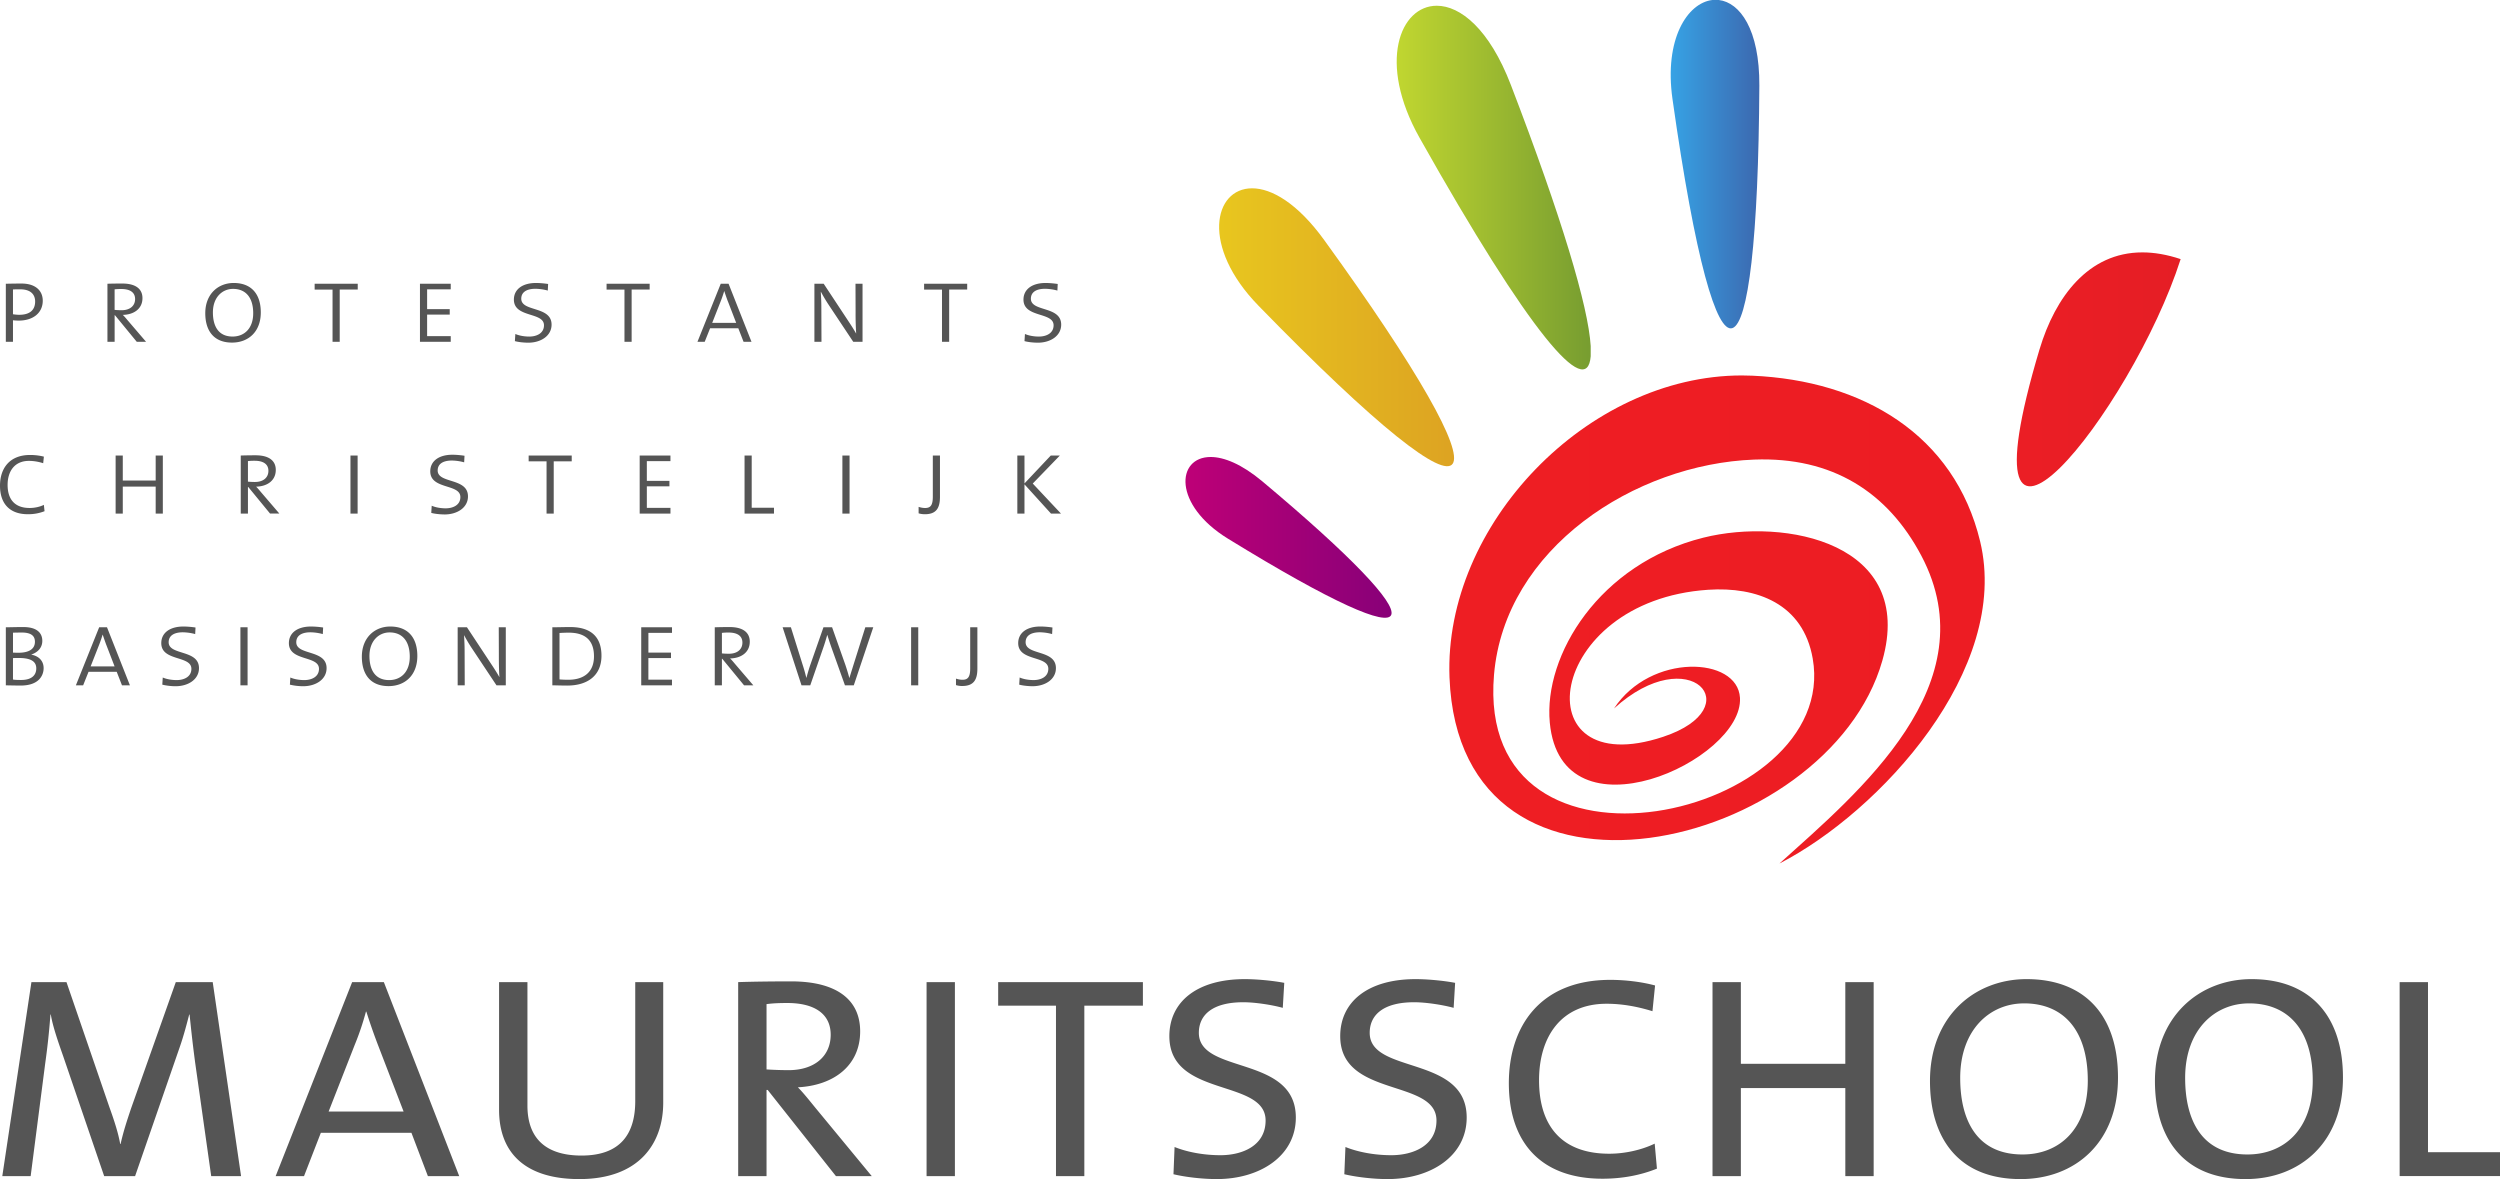 <svg xmlns="http://www.w3.org/2000/svg" viewBox="0 0 212.029 100"><defs><linearGradient x1="0%" y1="-30.697%" x2="99.999%" y2="-30.697%" id="a"><stop stop-color="#C10077" offset="0%"/><stop stop-color="#7B0078" offset="100%"/></linearGradient><linearGradient x1=".001%" y1="-20.83%" x2="100.089%" y2="-20.83%" id="b"><stop stop-color="#C8DC30" offset="0%"/><stop stop-color="#779D30" offset="100%"/></linearGradient><linearGradient x1=".006%" y1="-16.378%" x2="99.998%" y2="-16.378%" id="c"><stop stop-color="#36A7E9" offset="0%"/><stop stop-color="#3C68AF" offset="100%"/></linearGradient><linearGradient x1=".686%" y1="-3.61%" x2="100%" y2="-3.61%" id="d"><stop stop-color="#EE1E23" offset="0%"/><stop stop-color="#ED1C23" offset="100%"/></linearGradient><linearGradient x1=".002%" y1="-12.838%" x2="100.005%" y2="-12.838%" id="e"><stop stop-color="#EE1E25" offset="0%"/><stop stop-color="#E51E25" offset="100%"/></linearGradient><linearGradient x1=".001%" y1="-24.912%" x2="100.001%" y2="-24.912%" id="f"><stop stop-color="#E9C91E" offset="0%"/><stop stop-color="#DA9A23" offset="100%"/></linearGradient></defs><g fill-rule="nonzero" fill="none"><path d="M104.145 45.686c17.888 10.998 18.078 7.838 2.907-4.868-1.755-1.468-3.256-2.058-4.372-2.06-2.928 0-3.219 4.047 1.465 6.928" fill="url(#a)"/><path d="M120.394 11.684c9.355 16.637 14.215 22.295 14.516 18.53v-.865c-.202-3.353-2.454-10.894-6.775-22.154-1.824-4.751-4.291-6.708-6.279-6.708-3.118 0-5.053 4.813-1.462 11.198" fill="url(#b)"/><path d="M145.225 0c-2.1.249-4.102 3.289-3.38 8.394 3.865 27.331 7.229 24.873 7.368-1.14.025-4.773-1.657-7.041-3.434-7.254h-.554Z" fill="url(#c)"/><path d="M159.644 56.031c2.837-9.987-8.225-12.166-15.177-10.431-8.837 2.207-13.562 9.971-13.027 15.684.963 10.297 16.434 3.218 16.13-2.103-.202-3.51-7.585-3.81-10.681.904 6.412-5.831 11.608-.066 4.167 2.405-11.991 3.982-10.084-11.543 3.814-12.47 4.12-.274 8.053 1.166 8.869 5.831 2.366 13.495-28.669 20.559-27.029 1.369.915-10.722 11.951-17.862 22.065-18.241 6.604-.25 11.317 2.742 14.175 8.148 5.75 10.884-5.319 20.063-12.032 26.11 8.532-4.387 19.624-16.474 17.022-27.312-2.178-9.063-9.977-13.652-19.329-14.062-.293-.013-.588-.02-.882-.02-13.088 0-25.288 12.657-24.795 25.606.844 22.124 32.145 14.654 36.71-1.418Z" fill="url(#d)"/><path d="M172.982 29.609c-7.225 24.13 7.832 5.275 11.962-7.633-1.169-.391-2.25-.57-3.248-.57-4.587 0-7.392 3.795-8.712 8.203" fill="url(#e)"/><path d="M106.731 25.925c20.363 20.906 21.698 16.713 5.573-5.571-2.265-3.128-4.466-4.383-6.113-4.383-3.266 0-4.359 4.928.54 9.954" fill="url(#f)"/><path d="M1.586 27.19c-.162 0-.333-.009-.485-.028v1.827H.494v-4.923c.37-.01.806-.018 1.338-.018 1.13 0 1.794.567 1.794 1.458 0 1.012-.797 1.685-2.04 1.685m.14-2.652c-.275 0-.455 0-.625.01v2.102c.152.027.371.047.532.047.864 0 1.347-.379 1.347-1.126 0-.626-.417-1.033-1.253-1.033m9.873 4.45-1.85-2.254h-.028v2.252h-.61v-4.922c.277-.01.693-.018 1.265-.018 1.109 0 1.706.443 1.706 1.239 0 .898-.72 1.4-1.67 1.42.144.133.295.322.457.511l1.517 1.77H11.6v.002Zm-1.308-4.478c-.257 0-.41.01-.572.028v1.742c.172.019.39.029.6.029.7 0 1.138-.37 1.138-.947s-.446-.852-1.166-.852Zm9.387 4.545c-1.594 0-2.269-1.061-2.269-2.49 0-1.64 1.101-2.566 2.411-2.566 1.472 0 2.298.909 2.298 2.5 0 1.645-1.064 2.556-2.439 2.556m.086-4.555c-.902 0-1.709.7-1.709 1.998 0 1.088.416 2.044 1.67 2.044.988 0 1.748-.68 1.748-1.978 0-1.344-.647-2.064-1.709-2.064m9.046.057v4.431h-.608v-4.43h-1.518v-.493h3.655v.492h-1.53Zm6.806 4.431v-4.923h2.61v.474h-2.003v1.676h1.918v.464h-1.918v1.827h2.004v.482h-2.61Zm9.189.075c-.399 0-.863-.055-1.139-.133l.04-.605c.304.132.73.219 1.185.219.588 0 1.243-.256 1.243-.958 0-1.146-2.552-.614-2.552-2.177 0-.86.71-1.41 1.878-1.41.313 0 .731.039 1.025.084l-.028.56a4.196 4.196 0 0 0-1.035-.152c-.826 0-1.215.331-1.215.842 0 1.137 2.571.597 2.571 2.197 0 .967-.928 1.533-1.973 1.533m8.763-4.506v4.431h-.608v-4.43h-1.518v-.493h3.654v.492H53.57Zm26.93 0v4.431h-.608v-4.43h-1.518v-.493h3.655v.492h-1.53ZM13.203 43.557v-2.29h-2.79v2.29h-.607v-4.923h.607v2.121h2.79v-2.121h.607v4.923h-.607Zm9.702 0-1.85-2.255h-.027v2.255h-.61v-4.923c.277-.01.693-.02 1.262-.02 1.112 0 1.709.446 1.709 1.24 0 .9-.72 1.401-1.67 1.42.142.133.293.323.455.512l1.518 1.77h-.787Zm-1.31-4.479c-.257 0-.408.01-.567.028v1.743c.169.018.387.028.595.028.704 0 1.141-.369 1.141-.946 0-.578-.449-.853-1.169-.853Zm8.128 4.479h.607v-4.923h-.607v4.923Zm7.993.074c-.398 0-.864-.055-1.14-.131l.038-.608c.305.133.731.22 1.187.22.59 0 1.243-.256 1.243-.957 0-1.147-2.553-.616-2.553-2.179 0-.859.713-1.409 1.879-1.409.314 0 .731.039 1.026.086l-.03.558a4.169 4.169 0 0 0-1.033-.152c-.826 0-1.213.332-1.213.843 0 1.135 2.57.596 2.57 2.196 0 .967-.93 1.533-1.974 1.533m9.246-4.506v4.432h-.608v-4.432h-1.518v-.493h3.653v.493h-1.527Zm7.29 4.432v-4.923h2.61v.473h-2.003v1.676h1.917v.464H54.86v1.828h2.003v.482h-2.61Zm8.894 0v-4.923h.607v4.43h1.89v.493h-2.497Zm8.298 0h.608v-4.923h-.608v4.923Zm6.997.055c-.208 0-.37-.028-.532-.076v-.548c.152.048.332.095.551.095.465 0 .654-.236.654-.967v-3.481h.606v3.51c0 .975-.34 1.467-1.28 1.467m10.697-.055-2.249-2.48v2.48h-.606v-4.923h.606V41l2.231-2.367h.77L87.59 41.01l2.392 2.547h-.845ZM20.39 58.124h.608v-4.923h-.608v4.923Zm33.994 0v-4.923h2.61v.474h-2.002v1.675h1.917v.463H54.99v1.828h2.002v.482l-2.61.001Zm22.889 0h.606v-4.923h-.606v4.923Zm-14.21-29.135-.446-1.146h-2.393l-.457 1.146h-.615l1.975-4.923h.665l1.944 4.923h-.673Zm-1.33-3.425a19.077 19.077 0 0 1-.303-.873h-.01c-.089.297-.19.592-.304.88l-.712 1.81h2.032l-.701-1.819-.002.002Zm10.633 3.425-2.146-3.228a13.864 13.864 0 0 1-.597-1.014h-.011c.02.351.048.757.048 1.382l.011 2.859h-.6v-4.922h.789l2.106 3.191c.22.332.447.681.637 1.022h.01a26.12 26.12 0 0 1-.049-1.847l-.008-2.366h.597v4.923h-.787Zm15.662.075c-.4 0-.863-.055-1.139-.133l.039-.605c.305.132.73.219 1.185.219.589 0 1.244-.256 1.244-.958 0-1.146-2.554-.614-2.554-2.177 0-.86.712-1.41 1.88-1.41.311 0 .73.039 1.024.084l-.027.56a4.196 4.196 0 0 0-1.036-.152c-.826 0-1.213.331-1.213.842 0 1.137 2.57.597 2.57 2.197 0 .967-.928 1.533-1.973 1.533M2.363 43.612C.825 43.612 0 42.722 0 41.189c0-1.42.769-2.602 2.554-2.602.387 0 .804.047 1.167.142l-.058.558a3.942 3.942 0 0 0-1.205-.199c-1.243 0-1.813.908-1.813 2.035 0 1.268.646 1.96 1.87 1.96.408 0 .864-.095 1.206-.265l.057.538a3.788 3.788 0 0 1-1.415.256m-.615 14.531c-.315 0-.79-.01-1.254-.019v-4.923c.36 0 .826-.02 1.48-.02 1.149 0 1.614.495 1.614 1.175 0 .539-.342.956-.93 1.155v.01c.711.142 1.042.596 1.042 1.146 0 .529-.313 1.476-1.952 1.476m.092-4.497c-.254 0-.52.01-.738.01v1.694c.198.01.398.01.474.01.872 0 1.386-.314 1.386-.928 0-.445-.248-.786-1.122-.786m-.254 2.159c-.096 0-.353 0-.485.01v1.817c.143.028.371.038.692.038.894 0 1.283-.408 1.283-.984 0-.692-.646-.881-1.49-.881m8.759 2.319-.447-1.146h-2.39l-.458 1.146h-.616l1.975-4.923h.665l1.944 4.923h-.673Zm-1.33-3.427a33.026 33.026 0 0 1-.304-.87h-.009c-.088.297-.19.59-.304.88l-.71 1.81h2.03l-.701-1.82h-.002Zm5.886 3.503a4.9 4.9 0 0 1-1.136-.133l.038-.606c.304.133.73.218 1.185.218.587 0 1.244-.257 1.244-.956 0-1.146-2.554-.616-2.554-2.178 0-.86.712-1.409 1.88-1.409.311 0 .73.037 1.024.084l-.028.558a4.196 4.196 0 0 0-1.035-.152c-.826 0-1.215.332-1.215.843 0 1.137 2.572.597 2.572 2.196 0 .967-.928 1.534-1.974 1.534m10.822.001a4.9 4.9 0 0 1-1.137-.133l.037-.606c.305.133.731.218 1.187.218.587 0 1.242-.257 1.242-.956 0-1.146-2.552-.616-2.552-2.178 0-.86.71-1.409 1.879-1.409.312 0 .731.037 1.025.084l-.028.558a4.209 4.209 0 0 0-1.036-.152c-.827 0-1.214.332-1.214.843 0 1.137 2.571.597 2.571 2.196 0 .967-.929 1.534-1.974 1.534m7.235-.009c-1.596 0-2.27-1.06-2.27-2.489 0-1.638 1.102-2.565 2.41-2.565 1.472 0 2.296.908 2.296 2.499 0 1.646-1.062 2.555-2.437 2.555m.085-4.554c-.9 0-1.71.702-1.71 1.999 0 1.088.419 2.044 1.672 2.044.988 0 1.748-.68 1.748-1.978 0-1.344-.647-2.065-1.71-2.065m9.066 4.488-2.145-3.228c-.217-.332-.425-.69-.598-1.013h-.01c.02.35.049.757.049 1.382l.01 2.859h-.599v-4.923h.788l2.106 3.19c.22.332.446.683.637 1.023h.01c-.028-.35-.048-.967-.048-1.845L42.3 53.2h.597v4.923h-.788Zm6.008.02c-.53 0-.912-.02-1.272-.02v-4.923c.4 0 .997-.02 1.511-.02 1.65 0 2.656.73 2.656 2.435 0 1.712-1.225 2.527-2.894 2.527m.122-4.486c-.263 0-.525.01-.787.027v3.937c.18.02.522.03.741.03 1.29 0 2.183-.615 2.183-1.988 0-1.335-.72-2.006-2.137-2.006m14.866 4.467-1.85-2.253h-.029v2.253h-.607v-4.923c.275-.008.693-.02 1.263-.02 1.11 0 1.707.447 1.707 1.242 0 .898-.72 1.401-1.67 1.42.143.133.294.32.455.51l1.518 1.771h-.787Zm-1.308-4.478c-.257 0-.409.01-.571.03v1.74c.172.019.39.028.6.028.7 0 1.138-.369 1.138-.946 0-.576-.446-.852-1.167-.852Zm10.612 4.478h-.748l-1.122-3.142a22.873 22.873 0 0 1-.37-1.128h-.01c-.113.389-.226.777-.37 1.174l-1.071 3.096h-.742l-1.601-4.923h.702l1.014 3.238c.134.407.218.748.296 1.051h.008c.086-.332.19-.69.313-1.06l1.13-3.229h.732l1.137 3.218c.106.322.238.74.324 1.08h.008c.097-.321.219-.7.332-1.07l1.017-3.228h.674l-1.652 4.923h-.001Zm9.2.057a1.76 1.76 0 0 1-.531-.076v-.55c.152.048.332.097.551.097.464 0 .654-.238.654-.967V53.2h.609v3.513c0 .975-.343 1.467-1.282 1.467m5.97.019c-.4 0-.864-.057-1.14-.133l.037-.606c.305.133.732.218 1.187.218.59 0 1.244-.257 1.244-.956 0-1.146-2.554-.616-2.554-2.178 0-.86.713-1.409 1.88-1.409.314 0 .73.037 1.025.084l-.029.558a4.169 4.169 0 0 0-1.033-.152c-.826 0-1.214.332-1.214.843 0 1.137 2.57.597 2.57 2.196 0 .967-.93 1.534-1.973 1.534M190.45 100c-5.313 0-7.686-3.513-7.686-8.321 0-5.473 3.765-8.638 8.193-8.638 4.84 0 7.753 2.975 7.753 8.353 0 5.505-3.639 8.606-8.259 8.606m.285-14.901c-2.879 0-5.41 2.215-5.41 6.326 0 3.512 1.36 6.487 5.284 6.487 3.132 0 5.537-2.152 5.537-6.265 0-4.272-2.057-6.55-5.41-6.55M171.372 100c-5.313 0-7.687-3.513-7.687-8.321 0-5.473 3.765-8.638 8.193-8.638 4.842 0 7.752 2.975 7.752 8.353 0 5.505-3.637 8.606-8.258 8.606m.286-14.901c-2.879 0-5.41 2.215-5.41 6.326 0 3.512 1.358 6.487 5.284 6.487 3.132 0 5.537-2.152 5.537-6.265 0-4.272-2.059-6.55-5.412-6.55M17.912 99.747l-1.36-9.618c-.253-1.898-.38-3.195-.474-4.083h-.032c-.19.729-.443 1.741-.822 2.818l-3.766 10.883H8.834L5.353 89.56c-.412-1.173-.887-2.533-1.043-3.513h-.032a62.302 62.302 0 0 1-.444 4.144L2.6 99.747H.195l2.47-16.452h2.973l3.638 10.6c.412 1.137.759 2.212.918 3.131h.031c.254-1.107.506-1.867.886-3.006l3.798-10.725h3.131l2.405 16.452h-2.532Zm18.377 0-1.394-3.67H27.21l-1.425 3.67H23.38l6.486-16.452h2.689l6.392 16.452H36.29ZM32.05 88.61a50.861 50.861 0 0 1-.982-2.816h-.03c-.256.958-.573 1.899-.95 2.816l-2.217 5.662h6.36L32.05 88.61ZM49.13 100c-4.43 0-6.803-2.088-6.803-5.884V83.295h2.406v10.472c0 2.91 1.707 4.238 4.587 4.238 3.352 0 4.556-1.896 4.556-4.618V83.295h2.373v10.219c0 3.48-2.056 6.486-7.119 6.486m21.766-.253-5.79-7.31h-.095v7.31h-2.405V83.295c.981-.033 2.563-.063 4.491-.063 3.768 0 5.855 1.485 5.855 4.238 0 2.912-2.246 4.589-5.283 4.746.442.444.948 1.078 1.487 1.74l4.778 5.791h-3.038Zm-4.112-14.68c-.792 0-1.298.03-1.773.094V90.7a31.72 31.72 0 0 0 1.867.062c2.183 0 3.574-1.17 3.574-3.006 0-1.803-1.422-2.689-3.67-2.689h.002Zm11.8 14.68h2.403V83.295h-2.403v16.452Zm13.38-14.458v14.458h-2.405V85.29h-4.903v-1.995h12.275v1.995h-4.967Zm11.23 14.71c-1.298.001-2.754-.189-3.67-.41l.093-2.31c1.013.411 2.405.696 3.893.696 1.835 0 3.827-.791 3.827-2.943 0-3.575-8.162-1.9-8.162-7.15 0-2.943 2.373-4.84 6.392-4.84 1.013 0 2.372.127 3.353.315l-.126 2.12c-.918-.252-2.34-.475-3.353-.475-2.565 0-3.765 1.044-3.765 2.595 0 3.544 8.225 1.867 8.225 7.183 0 3.259-3.037 5.22-6.707 5.22m14.491 0c-1.298 0-2.755-.19-3.671-.411l.095-2.31c1.012.411 2.405.696 3.892.696 1.835 0 3.828-.791 3.828-2.943 0-3.575-8.163-1.9-8.163-7.15 0-2.943 2.373-4.84 6.391-4.84 1.013 0 2.373.127 3.354.315l-.126 2.12c-.918-.252-2.341-.475-3.354-.475-2.564 0-3.765 1.044-3.765 2.595 0 3.544 8.225 1.867 8.225 7.183 0 3.259-3.037 5.22-6.706 5.22m18.222-.031c-5.187 0-7.94-3.038-7.94-8.1 0-4.747 2.594-8.765 8.605-8.765 1.234 0 2.625.16 3.797.475l-.222 2.183c-1.328-.412-2.625-.632-3.89-.632-3.893 0-5.728 2.846-5.728 6.485 0 4.019 2.059 6.234 5.948 6.234 1.33 0 2.753-.318 3.86-.855l.19 2.12c-1.328.537-2.877.855-4.62.855m20.597-.222V92.28h-8.858v7.467h-2.405V83.295h2.405v6.929h8.858v-6.93l2.405.001v16.452h-2.405Zm47.013 0V83.295h2.405v14.427h6.107v2.025h-8.512Z" fill="#555"/></g></svg>